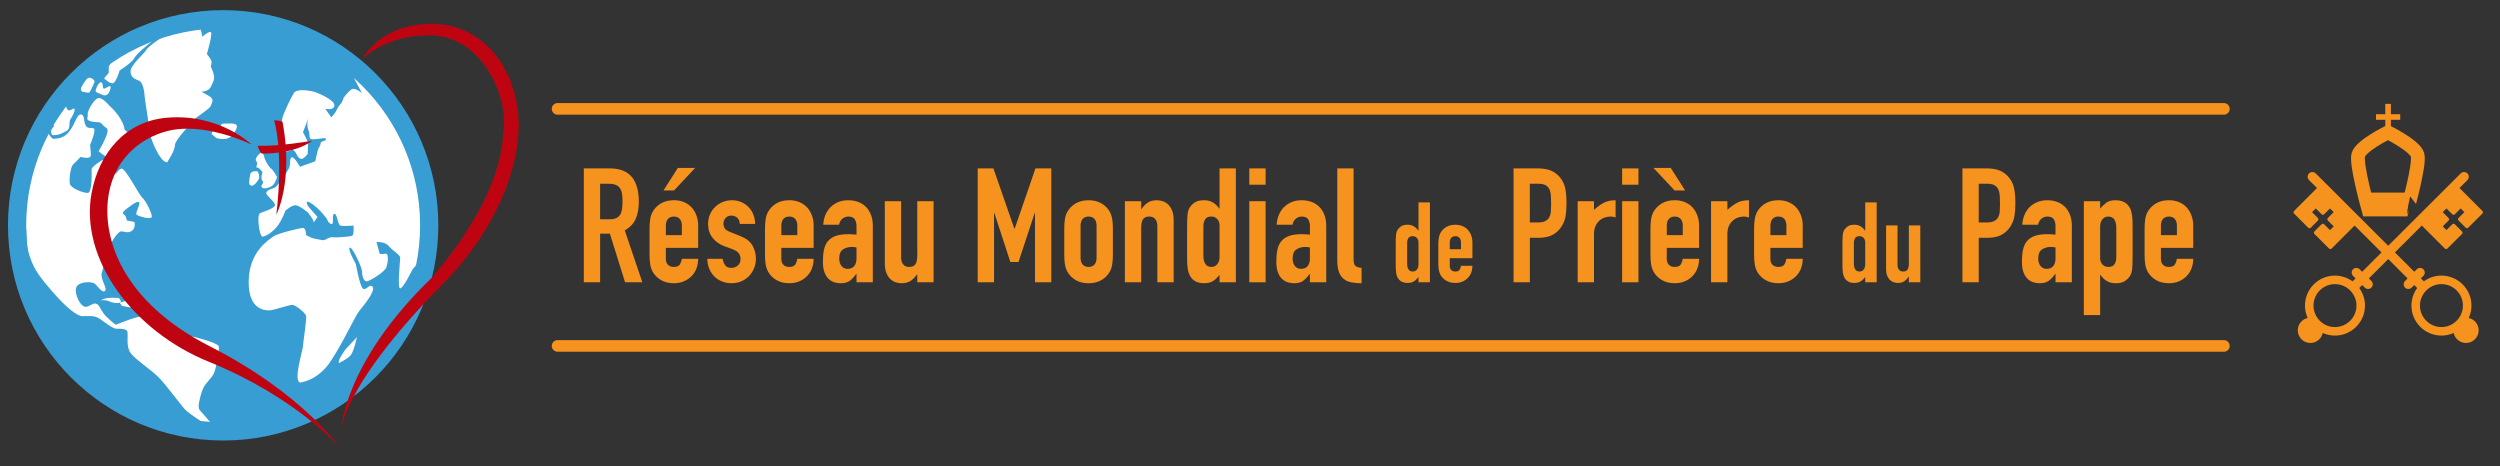 <?xml version="1.0" encoding="utf-8"?>
<!-- Generator: Adobe Illustrator 16.0.0, SVG Export Plug-In . SVG Version: 6.00 Build 0)  -->
<!DOCTYPE svg PUBLIC "-//W3C//DTD SVG 1.1//EN" "http://www.w3.org/Graphics/SVG/1.1/DTD/svg11.dtd">
<svg version="1.1" id="Capa_1" xmlns="http://www.w3.org/2000/svg" xmlns:xlink="http://www.w3.org/1999/xlink" x="0px" y="0px"
	 width="386.25px" height="72px" viewBox="0 0 386.25 72" enable-background="new 0 0 386.25 72" xml:space="preserve">
<rect x="0" y="0" width="386.25" height="72" fill="#333333" stroke="none"/>
<g>
	
		<line fill="none" stroke="#F6921E" stroke-width="1.796" stroke-linecap="round" stroke-miterlimit="10" x1="86.147" y1="16.82" x2="343.591" y2="16.82"/>
	
		<line fill="none" stroke="#F6921E" stroke-width="1.796" stroke-linecap="round" stroke-miterlimit="10" x1="86.147" y1="53.445" x2="343.591" y2="53.445"/>
	<g>
		<path fill="#379DD3" d="M66.313,34.813c0,17.582-14.258,31.838-31.834,31.838c-17.583,0-31.84-14.256-31.84-31.838
			c0-17.586,14.258-31.837,31.84-31.837C52.054,2.975,66.313,17.227,66.313,34.813z"/>
		<path fill="#FFFFFF" d="M33.29,66.184c0,0-2.047-2.428-2.404-2.785c-0.363-0.369-0.122-1.34,0-1.824
			c0.115-0.486,0.357-1.582,0.959-2.305c0.604-0.727,0.958-1.094,1.202-1.574c0.243-0.488,0.968-3.758,0.727-4.248
			c-0.241-0.48-3.735-1.457-4.218-1.457c-0.477,0-1.68-0.24-2.165-0.84c-0.479-0.607-4.332-2.309-5.296-2.309
			c-0.958,0-4.209,1.332-4.209,1.332s-1.33-0.963-1.93-1.818c-0.599-0.842-0.603-1.326-1.199-1.449
			c-0.605-0.123-1.207,0.846-1.933,0.359c-0.718-0.482-1.44-2.301-0.959-3.029c0.484-0.732,2.167-0.732,2.649-0.484
			c0.477,0.242,1.203,1.572,1.688,1.213c0.474-0.367-0.731-1.818-0.485-2.791c0.24-0.969,1.085-3.514,1.323-4.244
			c0.24-0.727,1.205-2.184,1.686-2.184c0.485,0,1.085,0.368,1.686-0.118c0.604-0.482,0.361-1.335,0.361-1.335l-1.206-0.243
			c0,0,0-0.609-0.356-0.851c-0.363-0.235-0.248-0.481,0.242-0.849c0.481-0.363,1.799-1.452,2.044-1.087
			c0.24,0.362-0.724,1.702-0.358,1.937c0.358,0.242,2.049,0.73,2.28,0.368c0.244-0.368-0.959-2.669-1.443-3.035
			c-0.479-0.362-2.646-4.727-3.249-4.482c-0.604,0.241-0.722,0.97-1.202,0.847c-0.484-0.12,0-1.091,0-1.091l-1.688-1.093
			c0,0-1.684,0.973-1.684,1.458c0,0.481,0.121,3.635-0.602,3.635c-0.726,0-2.649-0.724-2.768-1.452
			c-0.119-0.73,0.118-2.548,0.484-2.908c0.353-0.366,1.203-1.215,1.203-1.215s1.562,0.481,1.562-0.245
			c0-0.724-0.12-1.566-0.12-1.566s0.966-2.308,0.603-2.553c-0.362-0.244-0.897,0.087-1.203-0.37
			c-0.523-0.748-0.126-1.813-0.849-1.813c-0.729,0-0.935,2.064-2.281,3.155c-0.667,0.535-1.448,0.601-1.928,0.601
			c-0.48,0-1.079-1.692-1.567-1.573c-0.475,0.122-0.698,0.194-0.698,0.194s-2.408,4.25-2.65,8c0,0-0.018,3.201,0.217,3.805
			c0.246,0.609,0.555,3.855,0.555,5.188c0,1.332,0.652,3.666,1.857,5.359c1.208,1.699,2.889,3.521,3.615,4.248
			c0.717,0.73,2.282,2.18,3.122,2.18c0.846,0,1.686-0.123,2.408,0.244c0.724,0.361,2.167,1.697,2.891,1.697
			c0.722,0,1.563,0,1.687,0.486c0.121,0.48-0.238,2.299,0.479,3.271c0.726,0.969,2.769,2.305,4.089,3.516
			c1.327,1.213,3.855,4.852,4.575,5.451c0.722,0.611,2.77,1.945,2.77,1.945S33.046,66.672,33.29,66.184z"/>
		<path fill="#FFFFFF" d="M25.825,25.08c0,0,1.209-1.821,1.209-2.66c0-0.854,2.523-3.284,2.647-3.649
			c0.112-0.365,2.767-1.939,2.882-2.418c0.126-0.486,0.726-0.975-0.357-1.577c-1.081-0.606-1.081-0.606-1.081-0.606
			s1.081,0,1.438-0.727c0.367-0.73,0.609-1.216,0.483-1.827c-0.116-0.603-0.483-1.329-0.483-1.329s0.126-0.361,0.126-0.727
			c0-0.364-0.724-1.21-0.724-1.21s0.965-3.273,0.598-3.397c-0.357-0.12-1.321,0.729-1.321,0.729s-0.117-1.214-0.479-1.578
			c-0.362-0.359-2.049-0.968-2.405-0.481c-0.366,0.481-2.773,1.938-3.137,2.06c-0.359,0.12-2.403,1.573-2.645,2.063
			c-0.24,0.486-2.408,2.301-2.408,3.269c0,0.973,0.726,1.213,1.326,1.456c0.599,0.243,0.842,1.819,0.842,2.304
			c0,0.484,0.722,4.489,0.722,5.334C23.059,20.958,24.626,25.08,25.825,25.08z"/>
		<path fill="#FFFFFF" d="M15.233,23.378c0,0,2.408,1.941,3.128,1.574c0.726-0.357-0.359-1.21-0.359-1.21l0.844,0.121l0.241-1.458
			c0,0,1.324-0.604,1.208-1.207c-0.126-0.607-1.085-0.971-1.085-1.334c0-0.367-0.363-1.212-0.966-2.063
			c-0.603-0.844-1.323-1.457-1.323-1.457s-1.038-1.261-1.687-1.21c-0.644,0.057-1.803,2.063-1.684,2.55
			c0.114,0.484-0.48,0.842,0.602,1.087c1.083,0.248,1.206-0.12,1.684,0.484c0.482,0.609,0.966,0.366,0.724,1.336
			C16.317,21.557,15.233,23.378,15.233,23.378z"/>
		<path fill="#FFFFFF" d="M46.349,59.109c0,0,2.714-0.244,4.727-3.271c2.012-3.035,3.782-7.033,4.49-7.879
			c0.713-0.855,2.478-3.033,2.009-3.643c-0.474-0.607-1.064,0.73-1.534,0.242c-0.476-0.48-1.064-3.758-1.064-3.758
			s-1.303-2.303-0.944-2.545c0.349-0.24,1.891,3.029,1.891,3.633c0,0.613,0.231,1.58,0.705,1.58c0.472,0,2.84-1.455,3.073-2.184
			c0.24-0.727,0.356-1.936,0-2.061c-0.357-0.123-0.947,0.244-1.063-0.123c-0.115-0.365-0.473-1.697-0.473-1.697
			s1.302-0.121,1.892,0.611c0.591,0.721,1.77,1.334,1.77,1.814c0,0.488-0.469,4.729,0,4.729c0.478,0,1.892-2.91,1.892-2.91
			l0.83-0.971v1.211l0.828-1.211c0,0,1.532-9.213-1.658-17.82C60.532,14.247,53.674,8.668,53.674,8.668s0.831,1.338,1.062,1.82
			c0.241,0.487,0.354,0.97,0.354,0.97s-0.824-1.577-1.065-1.214c-0.234,0.366,1.898,4.126,1.898,4.126s-1.066-0.853-1.542-0.604
			C53.915,14.004,53.08,15.1,53.08,15.1s-0.117,0.604-0.471,0.968c-0.352,0.362-0.82,1.333-0.82,1.333l-0.599,0.73l-0.947-1.337
			c0,0,1.303,0.364,1.421-0.482c0.125-0.851-2.716-2.065-3.31-2.182c-0.59-0.126-2.484-0.486-2.954,0.241
			c-0.477,0.729-1.655,3.27-1.771,3.876c-0.115,0.609-0.594,4.849,0.116,5.096c0.708,0.241,1.416-0.247,1.416-0.247
			s0.356,0.125,0.589,0.608c0.24,0.486,0.475,0.848,0.829,0.848c0.357,0,0.95-0.729,0.95-0.729s0.111-1.574,0-1.935
			c-0.123-0.367-0.717-1.457-0.717-1.457l0.828-2.184c0,0-0.346,0.975,0,1.819c0.36,0.845-0.111,1.454,0.713,1.454
			c0.826,0,2.128-0.362,2.012,0c-0.124,0.367-0.827,0.243-0.827,0.609c0,0.361-0.359,0.729-0.477,1.213
			c-0.115,0.48-0.352,1.575-0.352,1.575l-2.364,0.852c0,0-0.946-1.699-1.301-1.456c-0.355,0.238-0.122,0.964-0.355,1.574
			c-0.238,0.606-1.773,2.792-2.132,3.027c-0.348,0.25-1.297,0.365-1.416,0.852c-0.117,0.485,1.659,1.569,1.304,2.059
			c-0.358,0.487-1.657,0.846-2.246,1.095c-0.593,0.243-0.119,3.633,0.353,3.633s1.656-0.723,2.364-1.7
			c0.711-0.972,1.179-2.303,1.179-2.303s0.949-0.844,1.543-0.844c0.585,0,1.89,1.09,1.89,1.09s0.944,1.085,0.944,1.579l0.589-0.853
			l-1.18-1.333c0,0-0.591-0.606-0.476-0.971c0.123-0.362,1.656,0.848,2.364,1.695c0.711,0.853,0.711,0.853,0.711,0.853
			s0.209,0.709,0.708,0.851c0.503,0.142,0-1.578,0.474-1.578c0.478,0,0.478,1.698,0.945,1.815c0.471,0.122,2.009,0,2.009,0
			s0.118,1.458-0.236,1.584c-0.357,0.115-1.89,0.238-2.479,0.238c-0.591,0-0.828-0.123-1.421,0.242
			c-0.593,0.363-0.828,0.119-1.656,0c-0.826-0.123-1.532-0.606-1.532-0.606s0-1.094-0.482-1.094c-0.466,0-4.011,0.851-4.603,1.335
			c-0.596,0.484-3.668,2.182-3.783,6.791c-0.121,4.609,2.598,4.609,3.187,4.609c0.596,0,3.076-0.854,3.547-0.854
			c0.479,0,2.006,1.217,2.133,1.697c0.112,0.486-0.482,4.248-0.482,4.732S45.287,58.75,46.349,59.109z"/>
		<path fill="#FFFFFF" d="M42.802,27.344c0,0-0.48-0.971-0.95-1.332c-0.47-0.368-0.942-1.459-0.942-1.459s-0.238-1.212-0.596-0.974
			c-0.353,0.245-1.059,0.974-0.707,1.34c0.354,0.36-0.232,0.971,0.118,0.971c0.356,0,0.828,0.726,0.828,0.726s-0.353,0.971,0,1.332
			c0.356,0.367-0.353,0.604-0.117,0.969c0.235,0.365,1.178,0.12,1.652-0.243C42.559,28.313,42.802,27.344,42.802,27.344z"/>
		<path fill="#FFFFFF" d="M39.843,26.493c0,0-1.064-0.24-1.184,0.484c-0.118,0.728-0.353,1.574,0.12,1.696
			c0.476,0.121,0.947-0.609,1.183-0.968C40.201,27.344,39.843,26.493,39.843,26.493z"/>
		<path fill="#FFFFFF" d="M33.406,21.312c0,0,1.687,0.612,2.527-0.479c0.846-1.088,0.846-1.578,0.248-1.705
			c-0.606-0.117-1.936,0-1.936,0l-0.231,0.617l-0.845-0.367l-0.485,1.33L33.406,21.312z"/>
		<path fill="#FFFFFF" d="M25.222,4.583c0,0-0.964-0.119-1.687,0.124c-0.722,0.237-4.574,2.419-5.174,3.028
			c-0.597,0.608-1.56,2.548-1.56,2.548v0.972l-0.722,0.842c0,0,0.959,0.978,1.438,0.73c0.485-0.24,0.966-1.94,0.966-1.94
			s1.923-1.209,2.288-1.939c0.363-0.729,2.702-2.55,2.702-2.55S25.222,5.432,25.222,4.583z"/>
		<path fill="#FFFFFF" d="M8.098,20.875c0,0,0.757,0.08,1.479-0.287c0.721-0.364,0.997-0.403,1.12-1.009
			c0.12-0.608-0.034-0.81,0.203-1.177c0.24-0.361,0.759-1.281,0.603-1.577c-0.157-0.289-0.839,0.731-1.204-0.12
			c-0.363-0.848-0.363-0.848-0.363-0.848s-2.045,2.062-2.045,2.667c0,0.603,0.478,0.97,0.478,0.97S7.507,20.177,8.098,20.875z"/>
		<path fill="#FFFFFF" d="M14.79,14.138c0.109,0.189,0.795,0.397,0.795,0.397s0.52,0.376,0.948,0.101
			c0.433-0.278,0.663-1.2,0.505-1.325c-0.152-0.121-0.752,0.428-1.004,0.378c-0.247-0.049-0.034-0.97-0.436-0.983
			C15.19,12.691,14.68,13.955,14.79,14.138z"/>
		<path fill="#FFFFFF" d="M52.388,56.078c0,0,1.325-0.607,1.807-1.213c0.479-0.607,0.963-2.793,0.963-2.793l-1.807,1.943
			C53.351,54.016,52.026,55.838,52.388,56.078z"/>
		<path fill="#FFFFFF" d="M15.599,46.41c0,0,0.716-0.123,1.203,0.125c0.477,0.238,1.201,0.365,1.682,0.238
			c0.479-0.117-0.122-0.725-0.122-0.725S16.314,45.803,15.599,46.41z"/>
		<path fill="#FFFFFF" d="M18.846,47.262c0,0,1.201,0.244,1.56,0.244c0.365,0,0.486-0.605,0.486-0.605l-1.206-0.49l-1.203,0.363"/>
		<path fill="none" stroke="#379DD3" stroke-width="2.816" stroke-linejoin="round" stroke-miterlimit="10" d="M66.313,34.813
			c0,17.582-14.258,31.838-31.834,31.838c-17.583,0-31.84-14.256-31.84-31.838c0-17.586,14.258-31.837,31.84-31.837
			C52.054,2.975,66.313,17.227,66.313,34.813z"/>
		<path fill="#BF0411" d="M52.368,69.025c0,0-6.652-7.67-20.093-13.127c-11.785-4.777-19.994-15.934-18.128-26.052
			c1.124-6.128,5.157-11.141,11.707-11.666c8.101-0.65,13.026,4.16,13.026,4.16s-6.832-3.389-12.537-2.205
			c-3.66,0.761-8.764,3.711-9.639,10.496c-0.781,6.032,1.909,15.858,15.813,22.931C46.679,60.768,52.368,69.025,52.368,69.025z"/>
		<path fill="#BF0411" d="M55.949,9.157c0,0,2.687-5.468,10.755-5.468c8.694,0,13.883,8.208,13.4,16.774
			c-0.436,7.812-4.854,16.5-11.719,23.451C52.054,60.445,52.637,67.213,52.637,67.213s-0.145-10.656,14.261-24.49
			c10.95-13.01,10.658-20.743,10.902-22.463c0.739-5.286-3.263-14.806-11.479-14.806C59.402,5.454,55.949,9.157,55.949,9.157z"/>
		<g>
			<path fill="#BF0411" d="M43.656,18.832c0,0-0.249-0.146-0.657-0.199c-0.397-0.049-0.653-0.049-0.653-0.049
				s1.517,4.504,0.352,14.571C42.698,33.154,45.383,28.046,43.656,18.832z"/>
			<path fill="#BF0411" d="M39.813,22.522c0,0,0.21,0.887,0.624,1.2c0,0,4.853,0.206,7.827-1.983
				C48.264,21.739,43.307,22.629,39.813,22.522z"/>
		</g>
		<path fill="#FFFFFF" d="M14.142,13.689c0,0,0.547-0.999,0.448-1.197c-0.102-0.199-0.551-0.602-0.953-0.45
			c-0.391,0.149-0.897,1.148-1.047,1.399c-0.153,0.248-0.153,0.697,0.249,0.744c0.407,0.056,0.851,0.252,1.002,0.056
			C13.994,14.039,14.142,13.689,14.142,13.689z"/>
	</g>
	<g>
		<g>
			<g>
				<g>
					<path fill="#F6921E" d="M381.422,49.131c0.266-0.588,0.419-1.234,0.419-1.918c0-2.557-2.081-4.635-4.638-4.635
						c-1.014,0-1.951,0.332-2.717,0.887l-0.457-0.459l0.383-0.383c0.143-0.141,0.213-0.326,0.213-0.51
						c0-0.188-0.07-0.371-0.213-0.51c-0.282-0.283-0.737-0.283-1.018,0l-0.387,0.385l-15.229-15.197
						c-0.287-0.284-0.75-0.284-1.032,0c-0.286,0.287-0.286,0.748,0,1.034l1.229,1.226l-3.545,3.544c-0.11,0.112-0.11,0.29,0,0.4
						l2.182,2.182c0.111,0.11,0.288,0.11,0.402,0l1.1-1.1c0.109-0.113,0.109-0.289,0-0.399l-0.904-0.901l0.578-0.572l0.897,0.9
						c0.108,0.111,0.29,0.111,0.401,0l0.899-0.9l0.572,0.572l-0.899,0.901c-0.108,0.11-0.108,0.288,0,0.399l0.899,0.901
						l-0.572,0.572l-0.899-0.898c-0.111-0.111-0.291-0.111-0.4,0l-1.103,1.101c-0.111,0.11-0.111,0.287,0,0.399l2.252,2.25
						c0.109,0.109,0.291,0.109,0.402,0l3.552-3.552l8.186,8.169l-0.396,0.398c-0.281,0.279-0.281,0.736,0,1.018
						c0.282,0.285,0.74,0.285,1.021,0l0.398-0.396l0.458,0.459c-0.556,0.766-0.89,1.701-0.89,2.715c0,2.557,2.081,4.637,4.638,4.637
						c0.675,0,1.312-0.145,1.888-0.404c0.19,0.883,0.971,1.545,1.91,1.545c1.077,0,1.951-0.875,1.951-1.955
						C382.952,50.102,382.296,49.324,381.422,49.131z M373.887,47.213c0-0.891,0.354-1.695,0.927-2.295
						c0.02-0.014,0.039-0.025,0.054-0.041s0.025-0.035,0.04-0.051c0.599-0.574,1.404-0.93,2.296-0.93
						c1.831,0,3.315,1.488,3.315,3.316c0,1.832-1.484,3.318-3.315,3.318C375.376,50.531,373.887,49.045,373.887,47.213z"/>
					<path fill="#F6921E" d="M355.005,51.035c0,1.08,0.874,1.955,1.95,1.955c0.94,0,1.725-0.662,1.91-1.545
						c0.58,0.26,1.216,0.404,1.89,0.404c2.555,0,4.636-2.08,4.636-4.637c0-1.014-0.333-1.949-0.886-2.715l0.458-0.459l0.396,0.396
						c0.282,0.285,0.738,0.285,1.021,0c0.285-0.281,0.285-0.738,0-1.018l-0.396-0.398l8.188-8.169l3.551,3.552
						c0.112,0.109,0.29,0.109,0.401,0l2.25-2.25c0.113-0.112,0.113-0.29,0-0.399l-1.098-1.101c-0.114-0.111-0.293-0.111-0.402,0
						l-0.899,0.898l-0.573-0.572l0.898-0.901c0.113-0.111,0.113-0.289,0-0.399l-0.898-0.901l0.573-0.572l0.899,0.9
						c0.109,0.111,0.291,0.111,0.402,0l0.899-0.9l0.572,0.572l-0.902,0.901c-0.11,0.11-0.11,0.286,0,0.399l1.104,1.1
						c0.108,0.11,0.288,0.11,0.395,0l2.187-2.182c0.111-0.111,0.111-0.288,0-0.4l-3.545-3.544l1.229-1.226
						c0.284-0.287,0.284-0.747,0-1.034c-0.284-0.284-0.748-0.284-1.034,0L364.95,41.988l-0.386-0.385
						c-0.282-0.283-0.738-0.283-1.02,0c-0.142,0.139-0.212,0.322-0.212,0.51c0,0.184,0.07,0.369,0.212,0.51l0.385,0.383l-0.46,0.459
						c-0.761-0.555-1.7-0.887-2.715-0.887c-2.559,0-4.637,2.078-4.637,4.635c0,0.684,0.151,1.33,0.418,1.918
						C355.66,49.324,355.005,50.102,355.005,51.035z M360.755,50.531c-1.829,0-3.318-1.486-3.318-3.318
						c0-1.828,1.489-3.316,3.318-3.316c0.889,0,1.698,0.355,2.294,0.93c0.015,0.016,0.026,0.035,0.041,0.051
						c0.018,0.016,0.036,0.027,0.053,0.041c0.573,0.6,0.931,1.404,0.931,2.295C364.073,49.045,362.581,50.531,360.755,50.531z"/>
				</g>
			</g>
		</g>
		<g>
			<rect x="368.531" y="16.047" fill="#F6921E" width="0.863" height="4.908"/>
			<rect x="367.09" y="17.643" fill="#F6921E" width="3.745" height="0.864"/>
		</g>
		<path fill="none" stroke="#F6921E" stroke-width="2.132" stroke-miterlimit="10" d="M373.513,23.943
			c-0.387-1.427-4.57-3.489-4.57-3.489l-0.009,0.004c0,0-4.192,2.058-4.581,3.485c-0.391,1.443,1.568,8.421,1.568,8.421h2.893h0.239
			h2.894C371.946,32.364,373.903,25.387,373.513,23.943z"/>
		<polygon fill="#F6921E" points="365.16,29.758 372.482,29.758 371.946,32.364 365.921,32.364 		"/>
	</g>
	<g>
		<path fill="#F6921E" d="M90.198,26.018h4.053c2.963,0,4.448,1.723,4.448,5.167c0,1.021-0.162,1.898-0.482,2.631
			c-0.321,0.732-0.887,1.322-1.693,1.768l2.719,8.03h-2.669l-2.348-7.512h-1.506v7.512h-2.521V26.018z M92.719,33.877h1.432
			c0.446,0,0.8-0.062,1.064-0.184c0.263-0.125,0.465-0.301,0.604-0.532c0.14-0.23,0.235-0.515,0.284-0.852
			c0.049-0.338,0.075-0.73,0.075-1.175c0-0.445-0.025-0.835-0.075-1.173c-0.049-0.338-0.152-0.626-0.31-0.864
			c-0.156-0.24-0.374-0.416-0.654-0.531c-0.281-0.115-0.652-0.174-1.111-0.174h-1.31V33.877z"/>
		<path fill="#F6921E" d="M102.875,38.301v1.705c0,0.395,0.111,0.699,0.333,0.914s0.522,0.32,0.902,0.32
			c0.478,0,0.795-0.139,0.951-0.418c0.157-0.281,0.252-0.563,0.285-0.84h2.521c0,0.525-0.086,1.021-0.26,1.48
			c-0.172,0.461-0.424,0.857-0.753,1.186c-0.329,0.348-0.725,0.619-1.187,0.814c-0.46,0.201-0.979,0.299-1.556,0.299
			c-0.774,0-1.441-0.164-2.002-0.494c-0.56-0.33-0.987-0.766-1.285-1.311c-0.181-0.328-0.304-0.707-0.371-1.135
			c-0.066-0.43-0.099-0.898-0.099-1.41v-4.127c0-0.51,0.033-0.979,0.099-1.408c0.066-0.429,0.189-0.807,0.371-1.137
			c0.297-0.542,0.725-0.979,1.285-1.31c0.561-0.329,1.228-0.494,2.002-0.494c0.577,0,1.101,0.098,1.569,0.297
			c0.469,0.196,0.864,0.473,1.187,0.827c0.32,0.354,0.568,0.771,0.74,1.248c0.173,0.479,0.26,0.989,0.26,1.532v3.46H102.875z
			 M104.728,25.945h2.669l-3.262,3.484h-1.631L104.728,25.945z M102.875,36.323h2.471v-1.433c0-0.478-0.112-0.836-0.334-1.075
			c-0.222-0.238-0.523-0.359-0.901-0.359c-0.379,0-0.68,0.121-0.902,0.359c-0.222,0.239-0.333,0.597-0.333,1.075V36.323z"/>
		<path fill="#F6921E" d="M114.29,34.594c-0.015-0.429-0.152-0.75-0.407-0.965c-0.254-0.214-0.548-0.321-0.876-0.321
			c-0.396,0-0.701,0.128-0.914,0.384c-0.216,0.254-0.323,0.547-0.323,0.876c0,0.231,0.058,0.457,0.173,0.679
			c0.115,0.223,0.412,0.425,0.89,0.606l1.483,0.593c0.939,0.363,1.585,0.857,1.94,1.482c0.354,0.627,0.53,1.311,0.53,2.053
			c0,0.525-0.093,1.016-0.284,1.469s-0.45,0.854-0.778,1.197c-0.331,0.348-0.725,0.619-1.187,0.814
			c-0.461,0.201-0.964,0.299-1.507,0.299c-0.494,0-0.964-0.084-1.408-0.248s-0.836-0.404-1.174-0.717
			c-0.339-0.313-0.615-0.703-0.828-1.174c-0.214-0.469-0.329-1.018-0.345-1.641h2.372c0.05,0.344,0.169,0.666,0.357,0.963
			c0.19,0.295,0.523,0.443,1.002,0.443c0.361,0,0.687-0.119,0.976-0.357c0.288-0.238,0.433-0.572,0.433-1
			c0-0.348-0.091-0.645-0.273-0.891s-0.51-0.463-0.988-0.643l-1.211-0.445c-0.791-0.297-1.413-0.736-1.865-1.322
			c-0.453-0.584-0.68-1.296-0.68-2.136c0-0.528,0.099-1.017,0.297-1.47c0.197-0.454,0.466-0.841,0.802-1.162
			c0.337-0.323,0.729-0.573,1.174-0.754c0.444-0.182,0.923-0.271,1.434-0.271s0.983,0.094,1.421,0.284
			c0.436,0.19,0.811,0.445,1.124,0.766c0.312,0.322,0.56,0.708,0.742,1.162c0.18,0.453,0.271,0.936,0.271,1.446H114.29z"/>
		<path fill="#F6921E" d="M120.716,38.301v1.705c0,0.395,0.111,0.699,0.333,0.914c0.222,0.215,0.522,0.32,0.901,0.32
			c0.479,0,0.795-0.139,0.951-0.418c0.156-0.281,0.252-0.563,0.284-0.84h2.521c0,0.525-0.087,1.021-0.259,1.48
			c-0.174,0.461-0.425,0.857-0.754,1.186c-0.331,0.348-0.726,0.619-1.186,0.814c-0.462,0.201-0.98,0.299-1.558,0.299
			c-0.775,0-1.442-0.164-2.002-0.494c-0.56-0.33-0.987-0.766-1.284-1.311c-0.181-0.328-0.306-0.707-0.371-1.135
			c-0.066-0.43-0.1-0.898-0.1-1.41v-4.127c0-0.51,0.033-0.979,0.1-1.408c0.065-0.429,0.189-0.807,0.371-1.137
			c0.297-0.542,0.725-0.979,1.284-1.31c0.56-0.329,1.227-0.494,2.002-0.494c0.577,0,1.101,0.098,1.571,0.297
			c0.468,0.196,0.863,0.473,1.184,0.827c0.322,0.354,0.568,0.771,0.743,1.248c0.172,0.479,0.259,0.989,0.259,1.532v3.46H120.716z
			 M120.716,36.323h2.47v-1.433c0-0.478-0.11-0.836-0.333-1.075c-0.222-0.238-0.523-0.359-0.902-0.359
			c-0.379,0-0.68,0.121-0.901,0.359c-0.222,0.239-0.333,0.597-0.333,1.075V36.323z"/>
		<path fill="#F6921E" d="M132.33,42.328h-0.049c-0.33,0.461-0.663,0.814-1.001,1.063c-0.337,0.248-0.812,0.371-1.421,0.371
			c-0.297,0-0.601-0.047-0.915-0.137c-0.313-0.09-0.605-0.254-0.878-0.494c-0.271-0.24-0.493-0.576-0.667-1.014
			c-0.173-0.436-0.26-0.998-0.26-1.691c0-0.709,0.058-1.33,0.173-1.863c0.116-0.537,0.326-0.982,0.63-1.336
			c0.305-0.355,0.713-0.621,1.224-0.792c0.51-0.173,1.162-0.258,1.952-0.258c0.181,0,0.362,0.009,0.544,0.023
			c0.181,0.017,0.403,0.034,0.667,0.049v-1.309c0-0.428-0.091-0.783-0.272-1.063c-0.182-0.279-0.511-0.42-0.988-0.42
			c-0.331,0-0.63,0.108-0.902,0.322c-0.272,0.214-0.45,0.528-0.531,0.938h-2.447c0.083-1.135,0.462-2.042,1.137-2.718
			c0.329-0.328,0.725-0.588,1.186-0.778c0.461-0.19,0.98-0.284,1.558-0.284c0.526,0,1.021,0.083,1.482,0.248
			c0.461,0.165,0.86,0.41,1.199,0.74c0.336,0.33,0.606,0.742,0.802,1.236c0.199,0.494,0.297,1.071,0.297,1.73v8.723h-2.52V42.328z
			 M132.33,38.227c-0.281-0.051-0.512-0.076-0.692-0.076c-0.543,0-1.009,0.129-1.396,0.385c-0.387,0.256-0.58,0.721-0.58,1.395
			c0,0.479,0.114,0.865,0.346,1.162c0.229,0.297,0.551,0.445,0.962,0.445c0.43,0,0.763-0.139,1.002-0.418
			c0.238-0.283,0.358-0.676,0.358-1.189V38.227z"/>
		<path fill="#F6921E" d="M144.24,43.613h-2.521v-1.211h-0.048c-0.263,0.395-0.581,0.721-0.953,0.977
			c-0.37,0.254-0.842,0.383-1.419,0.383c-0.314,0-0.627-0.055-0.94-0.16c-0.312-0.107-0.592-0.283-0.84-0.531
			s-0.445-0.564-0.593-0.953c-0.149-0.385-0.223-0.859-0.223-1.422v-9.611h2.521v8.674c0,0.463,0.106,0.824,0.321,1.088
			c0.214,0.264,0.519,0.395,0.914,0.395c0.479,0,0.808-0.148,0.989-0.445c0.182-0.297,0.271-0.723,0.271-1.283v-8.428h2.521V43.613z
			"/>
		<path fill="#F6921E" d="M151.06,26.018h2.422l3.237,9.316h0.049l3.211-9.316h2.448v17.596h-2.521v-10.7h-0.049l-2.496,7.562
			h-1.261l-2.471-7.562h-0.049v10.7h-2.521V26.018z"/>
		<path fill="#F6921E" d="M164.428,35.285c0-0.51,0.033-0.979,0.099-1.408c0.066-0.429,0.189-0.807,0.371-1.137
			c0.297-0.542,0.724-0.979,1.284-1.31c0.561-0.329,1.226-0.494,2.001-0.494c0.773,0,1.442,0.165,2.002,0.494
			c0.56,0.331,0.99,0.767,1.285,1.31c0.182,0.33,0.305,0.708,0.372,1.137c0.066,0.429,0.098,0.898,0.098,1.408v4.127
			c0,0.512-0.032,0.98-0.098,1.41c-0.066,0.428-0.19,0.807-0.372,1.135c-0.295,0.545-0.725,0.98-1.285,1.311
			c-0.56,0.33-1.229,0.494-2.002,0.494c-0.775,0-1.44-0.164-2.001-0.494c-0.56-0.33-0.987-0.766-1.284-1.311
			c-0.182-0.328-0.305-0.707-0.371-1.135c-0.066-0.43-0.099-0.898-0.099-1.41V35.285z M166.949,39.807
			c0,0.479,0.111,0.838,0.333,1.076c0.222,0.238,0.523,0.357,0.901,0.357c0.378,0,0.68-0.119,0.902-0.357s0.335-0.598,0.335-1.076
			v-4.916c0-0.478-0.113-0.836-0.335-1.075c-0.222-0.238-0.523-0.359-0.902-0.359c-0.378,0-0.679,0.121-0.901,0.359
			c-0.222,0.239-0.333,0.597-0.333,1.075V39.807z"/>
		<path fill="#F6921E" d="M173.792,31.084h2.521v1.211h0.049c0.263-0.396,0.581-0.72,0.951-0.976
			c0.372-0.255,0.846-0.383,1.423-0.383c0.312,0,0.624,0.053,0.938,0.161c0.312,0.107,0.594,0.284,0.84,0.53
			c0.248,0.249,0.444,0.565,0.594,0.953c0.147,0.387,0.222,0.861,0.222,1.42v9.613h-2.521v-8.674c0-0.46-0.107-0.824-0.321-1.087
			c-0.214-0.263-0.52-0.396-0.915-0.396c-0.479,0-0.808,0.149-0.989,0.446c-0.182,0.296-0.271,0.725-0.271,1.284v8.427h-2.521
			V31.084z"/>
		<path fill="#F6921E" d="M188.422,42.477c-0.165,0.182-0.323,0.35-0.468,0.506c-0.149,0.156-0.314,0.293-0.496,0.408
			s-0.387,0.207-0.618,0.273c-0.23,0.064-0.504,0.098-0.816,0.098c-1.036,0-1.771-0.396-2.199-1.188
			c-0.147-0.279-0.256-0.623-0.323-1.037c-0.064-0.41-0.098-0.965-0.098-1.656v-4.769c0-0.906,0.026-1.572,0.075-2.001
			c0.051-0.429,0.156-0.774,0.322-1.038c0.213-0.329,0.489-0.603,0.827-0.816c0.338-0.214,0.813-0.321,1.421-0.321
			c0.493,0,0.936,0.111,1.322,0.333s0.72,0.541,1,0.952h0.049v-6.204h2.521v17.596h-2.521V42.477z M185.926,39.535
			c0,0.512,0.099,0.924,0.297,1.236c0.199,0.314,0.511,0.469,0.938,0.469c0.378,0,0.684-0.145,0.915-0.432s0.346-0.664,0.346-1.125
			v-4.868c0-0.395-0.12-0.72-0.359-0.976c-0.237-0.254-0.538-0.383-0.901-0.383c-0.479,0-0.803,0.149-0.977,0.446
			c-0.173,0.296-0.259,0.641-0.259,1.037V39.535z"/>
		<path fill="#F6921E" d="M193.018,26.018h2.521v2.521h-2.521V26.018z M193.018,31.084h2.521v12.529h-2.521V31.084z"/>
		<path fill="#F6921E" d="M202.382,42.328h-0.049c-0.329,0.461-0.662,0.814-1,1.063c-0.337,0.248-0.812,0.371-1.421,0.371
			c-0.297,0-0.6-0.047-0.915-0.137c-0.314-0.09-0.604-0.254-0.876-0.494c-0.273-0.24-0.496-0.576-0.668-1.014
			c-0.173-0.436-0.261-0.998-0.261-1.691c0-0.709,0.058-1.33,0.173-1.863c0.118-0.537,0.327-0.982,0.632-1.336
			c0.304-0.355,0.712-0.621,1.222-0.792c0.511-0.173,1.16-0.258,1.951-0.258c0.184,0,0.364,0.009,0.545,0.023
			c0.181,0.017,0.403,0.034,0.666,0.049v-1.309c0-0.428-0.09-0.783-0.271-1.063c-0.181-0.279-0.513-0.42-0.989-0.42
			c-0.329,0-0.628,0.108-0.902,0.322c-0.271,0.214-0.449,0.528-0.53,0.938h-2.447c0.081-1.135,0.46-2.042,1.137-2.718
			c0.33-0.328,0.725-0.588,1.186-0.778c0.459-0.19,0.979-0.284,1.556-0.284c0.528,0,1.021,0.083,1.483,0.248
			c0.461,0.165,0.861,0.41,1.199,0.74c0.337,0.33,0.607,0.742,0.803,1.236c0.197,0.494,0.297,1.071,0.297,1.73v8.723h-2.521V42.328z
			 M202.382,38.227c-0.279-0.051-0.51-0.076-0.692-0.076c-0.542,0-1.009,0.129-1.396,0.385s-0.581,0.721-0.581,1.395
			c0,0.479,0.115,0.865,0.346,1.162c0.23,0.297,0.553,0.445,0.963,0.445c0.43,0,0.763-0.139,1.002-0.418
			c0.238-0.283,0.357-0.676,0.357-1.189V38.227z"/>
		<path fill="#F6921E" d="M206.609,26.018h2.521V40.08c0,0.479,0.085,0.803,0.259,0.975c0.173,0.174,0.498,0.285,0.975,0.334v2.373
			c-0.575,0-1.099-0.047-1.568-0.137c-0.468-0.09-0.865-0.264-1.184-0.52c-0.323-0.254-0.57-0.613-0.744-1.074
			c-0.171-0.461-0.258-1.053-0.258-1.779V26.018z"/>
		<path fill="#F6921E" d="M219.154,42.816c-0.114,0.125-0.226,0.244-0.329,0.355c-0.104,0.109-0.218,0.205-0.346,0.283
			c-0.127,0.084-0.271,0.146-0.434,0.193c-0.161,0.045-0.353,0.068-0.572,0.068c-0.726,0-1.241-0.277-1.542-0.832
			c-0.105-0.197-0.178-0.439-0.224-0.729c-0.046-0.287-0.068-0.676-0.068-1.158v-3.346c0-0.635,0.016-1.102,0.05-1.404
			c0.037-0.299,0.111-0.542,0.227-0.727c0.151-0.232,0.342-0.422,0.58-0.572c0.236-0.15,0.568-0.226,0.996-0.226
			c0.347,0,0.657,0.079,0.929,0.234c0.27,0.156,0.504,0.378,0.701,0.667h0.034v-4.348h1.769v12.337h-1.769V42.816z M217.405,40.754
			c0,0.357,0.068,0.646,0.208,0.865c0.138,0.221,0.359,0.332,0.658,0.332c0.266,0,0.48-0.104,0.641-0.303
			c0.163-0.205,0.243-0.467,0.243-0.791v-3.412c0-0.277-0.082-0.508-0.251-0.688c-0.167-0.178-0.377-0.267-0.633-0.267
			c-0.334,0-0.562,0.104-0.685,0.312c-0.121,0.209-0.181,0.451-0.181,0.727V40.754z"/>
		<path fill="#F6921E" d="M223.99,39.889v1.195c0,0.275,0.077,0.49,0.233,0.641c0.158,0.148,0.367,0.227,0.632,0.227
			c0.335,0,0.559-0.1,0.668-0.297c0.109-0.195,0.176-0.391,0.199-0.588h1.767c0,0.371-0.059,0.715-0.182,1.039
			c-0.121,0.324-0.297,0.6-0.528,0.832c-0.231,0.242-0.509,0.434-0.832,0.572c-0.325,0.139-0.687,0.207-1.093,0.207
			c-0.542,0-1.01-0.115-1.404-0.346c-0.391-0.232-0.693-0.537-0.899-0.92c-0.129-0.23-0.215-0.496-0.26-0.797
			c-0.048-0.301-0.071-0.629-0.071-0.986v-2.895c0-0.357,0.023-0.686,0.071-0.988c0.045-0.3,0.13-0.564,0.26-0.796
			c0.206-0.381,0.508-0.687,0.899-0.919c0.394-0.231,0.862-0.346,1.404-0.346c0.406,0,0.772,0.07,1.101,0.208
			c0.328,0.139,0.606,0.332,0.831,0.58c0.227,0.25,0.4,0.541,0.521,0.876c0.123,0.335,0.182,0.693,0.182,1.074v2.428H223.99z
			 M223.99,38.5h1.733v-1.004c0-0.336-0.078-0.584-0.234-0.754c-0.155-0.168-0.367-0.251-0.633-0.251
			c-0.265,0-0.474,0.083-0.632,0.251c-0.157,0.17-0.233,0.418-0.233,0.754V38.5z"/>
		<path fill="#F6921E" d="M233.844,26.018h3.78c0.692,0,1.302,0.092,1.83,0.274c0.526,0.181,1.003,0.502,1.432,0.964
			c0.429,0.461,0.725,1,0.891,1.618c0.163,0.618,0.246,1.454,0.246,2.507c0,0.775-0.045,1.438-0.136,1.989
			c-0.091,0.554-0.283,1.067-0.581,1.545c-0.345,0.577-0.807,1.025-1.385,1.346c-0.575,0.321-1.332,0.483-2.273,0.483h-1.283v6.869
			h-2.521V26.018z M236.364,34.371h1.21c0.511,0,0.907-0.074,1.188-0.222c0.278-0.149,0.484-0.35,0.614-0.606
			c0.132-0.255,0.211-0.564,0.236-0.927c0.024-0.361,0.036-0.765,0.036-1.21c0-0.412-0.012-0.803-0.036-1.173
			c-0.025-0.371-0.099-0.693-0.222-0.965c-0.124-0.271-0.318-0.485-0.58-0.642c-0.265-0.156-0.645-0.236-1.138-0.236h-1.31V34.371z"
			/>
		<path fill="#F6921E" d="M243.752,31.084h2.521v1.335c0.51-0.461,1.015-0.825,1.508-1.088c0.494-0.263,1.103-0.395,1.828-0.395
			v2.669c-0.246-0.1-0.502-0.149-0.766-0.149s-0.549,0.045-0.853,0.136c-0.304,0.092-0.585,0.244-0.841,0.458
			c-0.255,0.216-0.465,0.493-0.629,0.841c-0.166,0.345-0.248,0.774-0.248,1.285v7.438h-2.521V31.084z"/>
		<path fill="#F6921E" d="M250.62,26.018h2.521v2.521h-2.521V26.018z M250.62,31.084h2.521v12.529h-2.521V31.084z"/>
		<path fill="#F6921E" d="M257.518,38.301v1.705c0,0.395,0.109,0.699,0.333,0.914c0.223,0.215,0.521,0.32,0.902,0.32
			c0.476,0,0.793-0.139,0.95-0.418c0.156-0.281,0.25-0.563,0.285-0.84h2.519c0,0.525-0.085,1.021-0.259,1.48
			c-0.173,0.461-0.425,0.857-0.755,1.186c-0.328,0.348-0.724,0.619-1.186,0.814c-0.462,0.201-0.98,0.299-1.555,0.299
			c-0.778,0-1.443-0.164-2.002-0.494c-0.561-0.33-0.99-0.766-1.286-1.311c-0.182-0.328-0.305-0.707-0.37-1.135
			c-0.066-0.43-0.098-0.898-0.098-1.41v-4.127c0-0.51,0.031-0.979,0.098-1.408c0.065-0.429,0.188-0.807,0.37-1.137
			c0.296-0.542,0.726-0.979,1.286-1.31c0.559-0.329,1.224-0.494,2.002-0.494c0.574,0,1.098,0.098,1.568,0.297
			c0.469,0.196,0.862,0.473,1.186,0.827c0.32,0.354,0.568,0.771,0.741,1.248c0.174,0.479,0.259,0.989,0.259,1.532v3.46H257.518z
			 M260.356,29.429h-1.63l-3.262-3.484h2.668L260.356,29.429z M257.518,36.323h2.471v-1.433c0-0.478-0.112-0.836-0.337-1.075
			c-0.222-0.238-0.522-0.359-0.898-0.359c-0.381,0-0.68,0.121-0.902,0.359c-0.224,0.239-0.333,0.597-0.333,1.075V36.323z"/>
		<path fill="#F6921E" d="M264.36,31.084h2.521v1.335c0.512-0.461,1.012-0.825,1.507-1.088c0.493-0.263,1.103-0.395,1.829-0.395
			v2.669c-0.248-0.1-0.502-0.149-0.767-0.149c-0.261,0-0.548,0.045-0.853,0.136c-0.304,0.092-0.586,0.244-0.841,0.458
			c-0.256,0.216-0.465,0.493-0.629,0.841c-0.165,0.345-0.247,0.774-0.247,1.285v7.438h-2.521V31.084z"/>
		<path fill="#F6921E" d="M273.527,38.301v1.705c0,0.395,0.113,0.699,0.333,0.914c0.226,0.215,0.523,0.32,0.904,0.32
			c0.479,0,0.795-0.139,0.951-0.418c0.155-0.281,0.249-0.563,0.284-0.84h2.521c0,0.525-0.088,1.021-0.261,1.48
			c-0.171,0.461-0.423,0.857-0.755,1.186c-0.329,0.348-0.722,0.619-1.186,0.814c-0.462,0.201-0.981,0.299-1.556,0.299
			c-0.775,0-1.442-0.164-2.002-0.494c-0.561-0.33-0.989-0.766-1.286-1.311c-0.18-0.328-0.304-0.707-0.367-1.135
			c-0.068-0.43-0.101-0.898-0.101-1.41v-4.127c0-0.51,0.032-0.979,0.101-1.408c0.063-0.429,0.188-0.807,0.367-1.137
			c0.297-0.542,0.726-0.979,1.286-1.31c0.56-0.329,1.227-0.494,2.002-0.494c0.574,0,1.098,0.098,1.568,0.297
			c0.47,0.196,0.865,0.473,1.186,0.827c0.322,0.354,0.571,0.771,0.742,1.248c0.173,0.479,0.261,0.989,0.261,1.532v3.46H273.527z
			 M273.527,36.323H276v-1.433c0-0.478-0.111-0.836-0.333-1.075c-0.223-0.238-0.523-0.359-0.902-0.359
			c-0.381,0-0.679,0.121-0.904,0.359c-0.22,0.239-0.333,0.597-0.333,1.075V36.323z"/>
		<path fill="#F6921E" d="M288.177,42.816c-0.116,0.125-0.225,0.244-0.33,0.355c-0.104,0.109-0.22,0.205-0.346,0.283
			c-0.128,0.084-0.271,0.146-0.434,0.193c-0.16,0.045-0.352,0.068-0.57,0.068c-0.729,0-1.244-0.277-1.543-0.832
			c-0.104-0.197-0.179-0.439-0.227-0.729c-0.045-0.287-0.068-0.676-0.068-1.158v-3.346c0-0.635,0.018-1.102,0.052-1.404
			c0.034-0.299,0.11-0.542,0.227-0.727c0.149-0.232,0.342-0.422,0.578-0.572c0.238-0.15,0.571-0.226,0.999-0.226
			c0.346,0,0.653,0.079,0.927,0.234c0.27,0.156,0.504,0.378,0.698,0.667h0.037v-4.348h1.769v12.337h-1.769V42.816z M286.427,40.754
			c0,0.357,0.07,0.646,0.206,0.865c0.14,0.221,0.359,0.332,0.659,0.332c0.267,0,0.48-0.104,0.643-0.303
			c0.161-0.205,0.242-0.467,0.242-0.791v-3.412c0-0.277-0.083-0.508-0.25-0.688c-0.169-0.178-0.381-0.267-0.635-0.267
			c-0.333,0-0.563,0.104-0.684,0.312c-0.122,0.209-0.182,0.451-0.182,0.727V40.754z"/>
		<path fill="#F6921E" d="M296.687,43.613h-1.77v-0.85h-0.033c-0.187,0.277-0.409,0.506-0.67,0.684
			c-0.258,0.18-0.591,0.27-0.995,0.27c-0.221,0-0.439-0.039-0.658-0.113c-0.22-0.074-0.416-0.197-0.59-0.373
			c-0.173-0.172-0.312-0.395-0.416-0.666c-0.103-0.27-0.153-0.604-0.153-0.996v-6.741h1.766v6.083c0,0.322,0.076,0.578,0.226,0.762
			c0.151,0.186,0.363,0.279,0.64,0.279c0.337,0,0.567-0.105,0.694-0.314c0.127-0.207,0.19-0.508,0.19-0.9v-5.909h1.77V43.613z"/>
		<path fill="#F6921E" d="M303.194,26.018h3.78c0.692,0,1.302,0.092,1.831,0.274c0.526,0.181,1.002,0.502,1.432,0.964
			c0.427,0.461,0.725,1,0.891,1.618c0.163,0.618,0.246,1.454,0.246,2.507c0,0.775-0.045,1.438-0.137,1.989
			c-0.09,0.554-0.284,1.067-0.582,1.545c-0.346,0.577-0.805,1.025-1.384,1.346c-0.574,0.321-1.333,0.483-2.271,0.483h-1.284v6.869
			h-2.521V26.018z M305.716,34.371h1.21c0.51,0,0.908-0.074,1.188-0.222c0.274-0.149,0.484-0.35,0.615-0.606
			c0.132-0.255,0.211-0.564,0.236-0.927c0.024-0.361,0.034-0.765,0.034-1.21c0-0.412-0.01-0.803-0.034-1.173
			c-0.025-0.371-0.101-0.693-0.225-0.965c-0.123-0.271-0.318-0.485-0.581-0.642c-0.263-0.156-0.641-0.236-1.137-0.236h-1.308V34.371
			z"/>
		<path fill="#F6921E" d="M317.577,42.328h-0.052c-0.329,0.461-0.662,0.814-0.998,1.063c-0.339,0.248-0.814,0.371-1.423,0.371
			c-0.297,0-0.601-0.047-0.914-0.137c-0.313-0.09-0.604-0.254-0.876-0.494c-0.273-0.24-0.495-0.576-0.666-1.014
			c-0.176-0.436-0.261-0.998-0.261-1.691c0-0.709,0.057-1.33,0.173-1.863c0.114-0.537,0.324-0.982,0.63-1.336
			c0.304-0.355,0.711-0.621,1.224-0.792c0.509-0.173,1.158-0.258,1.951-0.258c0.18,0,0.363,0.009,0.543,0.023
			c0.181,0.017,0.403,0.034,0.669,0.049v-1.309c0-0.428-0.092-0.783-0.271-1.063c-0.182-0.279-0.513-0.42-0.99-0.42
			c-0.331,0-0.629,0.108-0.9,0.322c-0.273,0.214-0.449,0.528-0.532,0.938h-2.446c0.083-1.135,0.461-2.042,1.137-2.718
			c0.328-0.328,0.727-0.588,1.188-0.778c0.459-0.19,0.98-0.284,1.555-0.284c0.528,0,1.022,0.083,1.483,0.248
			c0.462,0.165,0.858,0.41,1.199,0.74c0.338,0.33,0.604,0.742,0.801,1.236c0.199,0.494,0.297,1.071,0.297,1.73v8.723h-2.519V42.328z
			 M317.577,38.227c-0.28-0.051-0.511-0.076-0.692-0.076c-0.545,0-1.009,0.129-1.397,0.385c-0.388,0.256-0.579,0.721-0.579,1.395
			c0,0.479,0.115,0.865,0.347,1.162c0.229,0.297,0.551,0.445,0.961,0.445c0.43,0,0.763-0.139,1.002-0.418
			c0.239-0.283,0.359-0.676,0.359-1.189V38.227z"/>
		<path fill="#F6921E" d="M321.951,31.084h2.519v1.138c0.314-0.363,0.637-0.667,0.966-0.914c0.327-0.247,0.805-0.371,1.434-0.371
			c1.036,0,1.77,0.395,2.196,1.186c0.149,0.28,0.257,0.626,0.322,1.038c0.064,0.413,0.099,0.964,0.099,1.655v4.769
			c0,0.906-0.025,1.574-0.072,2.002c-0.052,0.43-0.158,0.773-0.322,1.039c-0.214,0.33-0.49,0.602-0.827,0.814
			c-0.34,0.215-0.813,0.322-1.422,0.322c-0.495,0-0.936-0.111-1.321-0.332c-0.39-0.225-0.723-0.541-1.003-0.953h-0.049v6.201h-2.519
			V31.084z M326.968,35.161c0-0.508-0.099-0.921-0.3-1.235c-0.196-0.312-0.509-0.469-0.938-0.469c-0.378,0-0.684,0.145-0.914,0.433
			c-0.231,0.288-0.347,0.662-0.347,1.124v4.867c0,0.396,0.121,0.721,0.359,0.977c0.239,0.256,0.54,0.383,0.901,0.383
			c0.479,0,0.804-0.148,0.977-0.445s0.261-0.641,0.261-1.037V35.161z"/>
		<path fill="#F6921E" d="M333.86,38.301v1.705c0,0.395,0.11,0.699,0.333,0.914c0.222,0.215,0.523,0.32,0.902,0.32
			c0.479,0,0.796-0.139,0.951-0.418c0.157-0.281,0.252-0.563,0.285-0.84h2.521c0,0.525-0.088,1.021-0.261,1.48
			c-0.173,0.461-0.423,0.857-0.754,1.186c-0.329,0.348-0.725,0.619-1.186,0.814c-0.462,0.201-0.981,0.299-1.558,0.299
			c-0.774,0-1.44-0.164-2-0.494c-0.561-0.33-0.989-0.766-1.287-1.311c-0.182-0.328-0.303-0.707-0.371-1.135
			c-0.064-0.43-0.096-0.898-0.096-1.41v-4.127c0-0.51,0.031-0.979,0.096-1.408c0.068-0.429,0.189-0.807,0.371-1.137
			c0.298-0.542,0.727-0.979,1.287-1.31c0.56-0.329,1.226-0.494,2-0.494c0.576,0,1.1,0.098,1.57,0.297
			c0.468,0.196,0.865,0.473,1.186,0.827c0.32,0.354,0.568,0.771,0.741,1.248c0.173,0.479,0.261,0.989,0.261,1.532v3.46H333.86z
			 M333.86,36.323h2.472v-1.433c0-0.478-0.11-0.836-0.335-1.075c-0.22-0.238-0.523-0.359-0.901-0.359
			c-0.379,0-0.681,0.121-0.902,0.359c-0.223,0.239-0.333,0.597-0.333,1.075V36.323z"/>
	</g>
</g>
</svg>
